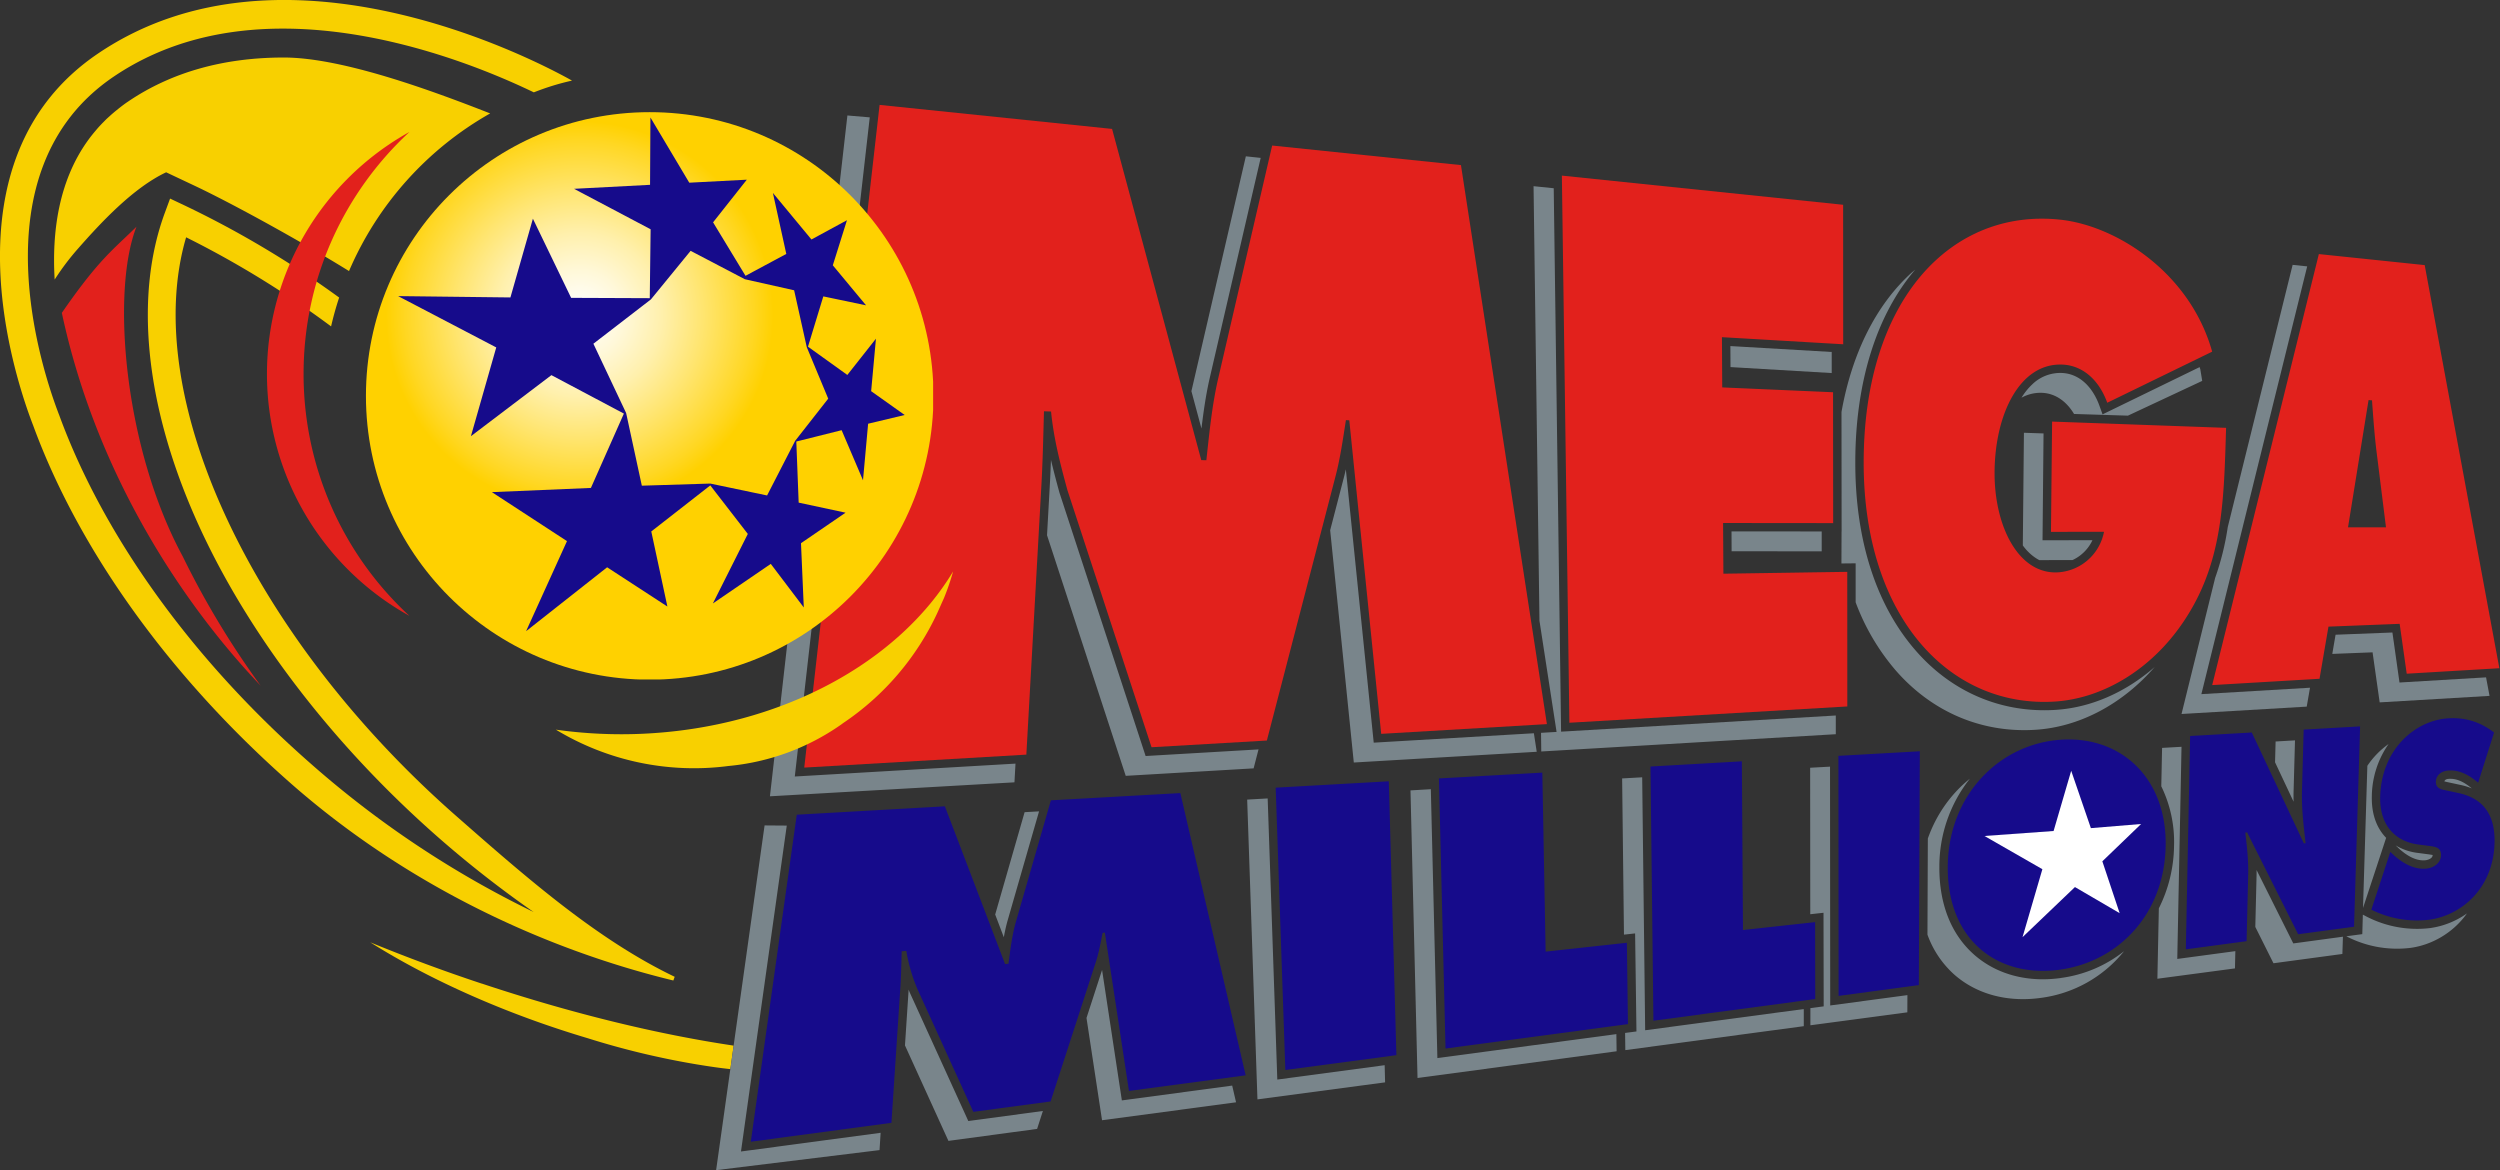 <svg xmlns="http://www.w3.org/2000/svg" width="447.2" height="209.37"><rect width="100%" height="100%" fill="#333333" stroke="none"/><defs><clipPath id="d" clipPathUnits="userSpaceOnUse"><path d="M0 0h336v158H0Z"/></clipPath><clipPath id="b" clipPathUnits="userSpaceOnUse"><path d="M0 0h448v210.667H0Z"/></clipPath><clipPath id="a" clipPathUnits="userSpaceOnUse"><path d="M65.459 70.817c0 28.038 22.729 50.762 50.76 50.762 28.036 0 50.76-22.724 50.76-50.762 0-28.03-22.724-50.754-50.76-50.754-28.031 0-50.76 22.724-50.76 50.754"/></clipPath><radialGradient id="c" cx="-77.43" cy="867.49" r="1.67" fx="-77.43" fy="867.49" gradientTransform="matrix(17.704 0 0 -17.704 1448.6 15400.245)" gradientUnits="userSpaceOnUse" spreadMethod="pad"><stop offset="0" style="stop-opacity:1;stop-color:#fff"/><stop offset=".07" style="stop-opacity:1;stop-color:#fffdf4"/><stop offset=".2" style="stop-opacity:1;stop-color:#fff8d9"/><stop offset=".37" style="stop-opacity:1;stop-color:#fff0ad"/><stop offset=".56" style="stop-opacity:1;stop-color:#ffe570"/><stop offset=".79" style="stop-opacity:1;stop-color:#ffd723"/><stop offset=".88" style="stop-opacity:1;stop-color:#ffd100"/><stop offset="1" style="stop-opacity:1;stop-color:#ffd100"/></radialGradient></defs><path d="M64.664 132a229 229 0 0 1-14.984-5.551c8.062 5.086 18.3 9.637 29.207 12.879a108 108 0 0 0 14.625 3.508c1.687.277 3.004.473 4.5.633l.441-3.153c-10.164-1.515-21.629-4.281-33.789-8.324" style="fill:#f8d000;fill-opacity:1;fill-rule:nonzero;stroke:none" transform="scale(1.333)"/><path d="m232.371 73.973 12.09.015v-2.672l-12.102-.007zm14.754-2.649-.016 4.289 1.907-.019v5.234a30.1 30.1 0 0 0 5.422 9.188c4.531 5.168 10.597 7.964 17.21 7.964q.733 0 1.465-.046c5.946-.368 11.699-3.442 16.035-8.43-3.902 3.406-8.574 5.476-13.375 5.762-.484.031-.972.043-1.453.043-6.621 0-12.691-2.789-17.211-7.965-5.328-6.082-8.148-14.828-8.14-25.282 0-10.769 2.843-19.808 8.047-25.882l-.45.375c-4.804 4.336-8.039 10.824-9.449 18.726l.016 16.043zm34.598-16.898c-.969-2.653-2.77-4.242-4.934-4.371a5.4 5.4 0 0 0-4.125 1.574 8.5 8.5 0 0 0-1.391 1.742 5.24 5.24 0 0 1 2.852-.652c1.703.105 3.172 1.125 4.199 2.832l7.231.226 9.968-4.664-.257-1.562-.09-.289-13.028 6.343zm-147.016 71.347c.137-.761.301-1.519.512-2.261l4.215-14.633-1.938.109-3.949 13.735z" style="fill:#79858b;fill-opacity:1;fill-rule:nonzero;stroke:none" transform="scale(1.333)"/><path d="m271.598 58.074-.149 15.125c.246.332.5.637.778.903.421.421.906.781 1.433 1.062l4.461-.008a5.5 5.5 0 0 0 2.672-2.668l-6.699.016.136-14.34zm-62.715 40.145-2.086.121.031 2.504 39.524-2.317v-2.511l-36.864 2.168-.988-72.922-2.707-.278.793 58.313zm23.34-48.957 13.582.8v-2.828l-13.598-.793zm99.449 56.535v-.024c-1.125-.929-2.098-1.328-3.09-1.253-.187.015-.496.074-.562.339l.316.075 1.801.39c.5.102 1.027.254 1.535.465zm-6.133 9.637c.008 0 .883-.129.906-.676v-.024l-.39-.066-1.649-.219a7.4 7.4 0 0 1-2.926-1.004l.426.407c1.285 1.175 2.508 1.714 3.633 1.582m-5.336-3c-1.199-1.239-1.992-3.075-1.918-5.649a12.46 12.46 0 0 1 2.25-6.945 11.3 11.3 0 0 0-2.851 2.926l-.582 19.078zm-22.926-34.957-4.531 18.335 16.801-.988.441-2.535-14.578.859 14.199-57.402-1.953-.203-8.707 35.195a36 36 0 0 1-1.664 6.739zm23.77 7.402-7.629.297-.441 2.574 5.406-.211.953 6.715 14.742-.871-.465-2.485-11.617.692zm-13.262 22.707a28 28 0 0 1 0-1.41l.188-6.824-2.602.152-.074 2.789zm-138.898-7.02-15.153.887-11.558-35.324a134 134 0 0 1-1.145-4.418 162 162 0 0 1-.172 3.766l-.355 6.351 10.562 32.285 17.161-1.004.66-2.55zm107.625 30.684c-.805.105-1.598.164-2.371.164-3.547 0-6.75-1.133-9.196-3.277-3.105-2.723-4.726-6.809-4.695-11.813a18.97 18.97 0 0 1 4.094-11.828c-2.535 2.035-4.5 4.801-5.641 8.027l-.051 12.899a13.16 13.16 0 0 0 3.621 5.379c2.446 2.144 5.649 3.277 9.204 3.277q1.16 0 2.363-.164a17.18 17.18 0 0 0 11.199-6.273 17.3 17.3 0 0 1-8.527 3.601zm-70.676-32.852-21.492 1.262-3.742-36.683q-.16.734-.356 1.457l-1.746 6.718 3.172 31.172 24.547-1.441-.383-2.492zm14.934 39.856-.399-33.945-2.691.152.246 20.961 1.496-.164.18 13.156-1.524.199.031 2.305 23.946-3.211v-2.301zm86.976-11.652-4.926-9.848v.547l-.172 7.086 2.438 4.875 9.246-1.246.074-2.317zm18.383-2.063a14.77 14.77 0 0 1-8.438-1.48l-.613-.321-.074 2.617-2.145.286.172.089a14.75 14.75 0 0 0 8.438 1.469c2.742-.367 5.66-1.918 7.582-4.625a11.24 11.24 0 0 1-4.922 1.965m-133.242 17.449-.879-36.082-2.731.16.946 38.594 26.715-3.586-.032-2.301zm99.289-13.312.57-28.461-2.609.148-.106 5.153a17 17 0 0 1 1.711 8.035 19.16 19.16 0 0 1-2.039 8.34l-.195 9.449 10.41-1.387.051-2.316-7.797 1.047zm-46.574 6.25-.024-32.047-2.668.148.016 19.657 1.777-.196.024 12.559-1.786.238v2.301l13.012-1.738.008-2.309zm-109.329-32.453-29.617 1.73 10.059-88.453-3-.254-10.395 91.363 32.813-1.875zm-36.839 52.05 6.144-43.734-2.976-.023-6.504 46.261 21.929-2.691.149-2.324zm61.793-97.019c.277-2.281.601-4.555 1.097-6.723l6.852-29.593-1.992-.211-7.305 31.515zm10.179 87.367-1.293-37.726-2.75.156 1.379 40.23 17.129-2.285-.059-2.305zm-20.859 2.797-2.656-17.504-2.09 6.441 2.086 13.723 17.984-2.406-.519-2.242zm-20.609 2.758-7.876-17.285-.128-.344v.012l-.493 7.48 5.832 12.809 11.899-1.606.777-2.406-10.011 1.348z" style="fill:#79858b;fill-opacity:1;fill-rule:nonzero;stroke:none" transform="scale(1.333)"/><path d="m118.035 14.078 31.199 3.223 11.969 44.445.684.016c.383-3.547.758-7.305 1.531-10.731l7.297-31.5 25.336 2.625 11.535 75.016-22.238 1.305-4.282-42.079-.453-.019c-.402 2.594-.785 5.277-1.453 7.762l-9.156 35.234-15.473.898-11.289-34.5c-.976-3.57-1.844-6.949-2.195-10.55l-.953-.032c-.09 3.375-.168 6.856-.36 10.223l-2.004 35.852-29.804 1.738zm91.559 9.488 37.742 3.914.008 18.719-16.27-.953.039 6.742 14.871.649.016 17.562-14.773-.015.043 6.804 16.621-.25.007 18.063-37.296 2.187zm89.133 33.848c-.286 9.621-.43 17.637-5.2 25.223-4.371 6.996-11.175 11.097-17.82 11.511-6.758.411-13.066-2.183-17.758-7.546-4.816-5.504-7.863-13.844-7.855-24.54 0-21.988 11.851-34.124 26.363-32.585 7.574.808 17.438 7.125 20.402 17.714l-14.078 6.856c-1.156-3.188-3.375-4.969-5.926-5.117-5.82-.317-9.152 6.675-9.195 14.422-.051 7.027 3.039 13.546 8.281 13.464a6.714 6.714 0 0 0 6.403-5.453l-7.117.008.152-14.797 23.34.84zm16.363 13.348 2.754-17.071.465.032c.171 2.39.343 4.851.652 7.238l1.223 9.801h-5.102zm-2.625 13.328 9.555-.375.945 6.691 12.433-.734-10.019-54.098-14.203-1.48-14.313 57.84 14.403-.848z" style="fill:#e2211c;fill-opacity:1;fill-rule:nonzero;stroke:none" transform="scale(1.333)"/><path d="m171.188 105.699 15.179-.855 1.02 36.75-14.903 1.992zm21.906-1.238 13.875-.781.445 24.023 10.902-1.191.145 10.918-24.481 3.277zm28.39-1.598 12.262-.699.149 22.637 9.683-1.059.016 10.32-21.715 2.911zm25.219-1.433 10.922-.614-.129 31.379-10.769 1.446zm47.199-2.664 8.274-.469 6.988 14.879.234-.031c-.261-2.258-.546-4.598-.488-6.938l.227-8.301 7.574-.429-.813 26.886-7.5 1.008-6.847-13.668-.246.024c.226 1.914.429 3.699.39 5.55l-.218 9.024-8.153 1.094zm26.864 15.558.371.344c1.289 1.184 2.847 2.078 4.527 1.883.715-.074 1.859-.586 1.906-1.754.039-1.164-.906-1.164-1.566-1.277l-1.449-.188c-2.871-.359-5.274-2.332-5.145-6.508.203-6.375 4.793-10.195 9.18-10.433 2.25-.129 4.269.488 6.098 1.91l-2.137 6.73c-1.172-1-2.512-1.758-4.051-1.629-.637.047-1.574.426-1.621 1.5-.02.977.871 1.051 1.41 1.172l1.606.344c2.964.629 5.019 2.535 4.851 6.855-.23 6.036-4.512 9.579-8.766 10.149a13.67 13.67 0 0 1-7.761-1.352zm-213.844-4.996 19.875-1.125 8.074 21.164.465-.039c.234-1.812.465-3.734.961-5.519l4.726-16.411 17.375-.972 8.762 37.875-15.66 2.097-3.234-21.246-.305.032c-.262 1.339-.512 2.742-.953 4.054l-6.024 18.571-10.371 1.394-7.523-16.527a23 23 0 0 1-1.469-5.071l-.625.051c-.035 1.68-.074 3.406-.187 5.078l-1.184 17.942-18.871 2.535zM276.75 99.254c-8.242.449-15.316 7.269-15.375 17.078-.059 9.938 6.809 14.91 14.984 13.801 7.84-1.051 14.086-7.379 14.258-16.606.172-9.097-5.961-14.715-13.875-14.273" style="fill:#160b8b;fill-opacity:1;fill-rule:nonzero;stroke:none" transform="scale(1.333)"/><path d="m275.578 111.516 2.363-8.082 2.641 7.695 6.742-.555-5.203 5.008 2.324 6.961-6-3.504-7.035 6.723 2.664-9.121-7.773-4.457z" style="fill:#fff;fill-opacity:1;fill-rule:nonzero;stroke:none" transform="scale(1.333)"/><g clip-path="url(#a)"><g clip-path="url(#b)"><path d="M49.094 15.047h76.125v76.129H49.094Z" clip-path="url(#d)" style="fill:url(#c);stroke:none" transform="scale(1.333)"/></g></g><path d="M86.168 98.469a63 63 0 0 1-11.574-.555 35.77 35.77 0 0 0 23.183 4.875 31.37 31.37 0 0 0 15.067-5.535l.332-.242a36.16 36.16 0 0 0 12.586-14.715l.547-1.223.089-.203.278-.613c.476-1.164.883-2.36 1.222-3.57-7.285 12.14-23.07 20.953-41.73 21.781" style="fill:#f8d000;fill-opacity:1;fill-rule:nonzero;stroke:none" transform="scale(1.333)"/><path d="m116.902 52.5.645-7.051-3.84 4.867-5.281-3.793 2.058-6.75 5.735 1.2-4.461-5.371 1.898-6.051-4.765 2.586-5.172-6.246 1.797 8.183-5.473 2.938-4.352-7.176 4.524-5.723-7.719.403-5.211-8.75-.051 9.035-10.203.535 10.278 5.43-.114 9.246-10.554-.043-5.129-10.621-3.016 10.566-15.074-.18 13.172 6.887-3.399 11.91 10.801-8.191 9.727 5.16-4.426 9.977-13.289.562 10.078 6.574-5.488 12.086 10.875-8.574 8.086 5.266-2.161-10.075 7.918-6.179 5.036 6.511-4.688 9.329 7.77-5.309 4.429 5.848-.375-8.625 5.981-4.094-6.293-1.348-.317-8.199 6.082-1.523 2.868 6.722.687-7.59 4.906-1.171-4.5-3.196zm-10.199 6.66-3.765 7.328-7.622-1.597-9.187.285-2.106-9.75-4.394-9.301 7.723-5.953 5.324-6.512 7.277 3.809 6.613 1.484 1.696 7.629 2.879 6.914z" style="fill:#160b8b;fill-opacity:1;fill-rule:nonzero;stroke:none" transform="scale(1.333)"/><path d="M18.316 30.422c-3.437 8.742-1.66 29.699 6.188 44.211A115.6 115.6 0 0 0 34.98 92.016C24.66 81.188 12.961 63.789 8.297 41.984c4.969-7.191 6.851-8.445 10.019-11.562" style="fill:#e2211c;fill-opacity:1;fill-rule:nonzero;stroke:none" transform="scale(1.333)"/><path d="M71.625 12.398a34 34 0 0 1 5.137-1.582c-4.5-2.527-38.551-20.613-63.629-3.617-21.172 14.34-10.934 44.102-8.68 49.899 6.168 16.824 18.473 33.898 34.652 48.097 15.696 13.77 34.223 22.246 51.254 26.383l.18-.5c-10.445-5.004-19.926-13.336-29.309-21.57-27.57-24.196-42.488-56.414-36.253-77.664A129 129 0 0 1 44.43 43.801q.45-1.968 1.082-3.871a131.4 131.4 0 0 0-20.836-12.407l-1.852-.875-.707 1.918c-4.058 11.012-2.664 25.411 3.938 40.555 6.609 15.149 18.226 30.492 32.699 43.199a146 146 0 0 0 12.855 10.067 133 133 0 0 1-30.031-20.02C25.867 88.574 13.934 72.039 7.965 55.762c-2.086-5.356-11.543-32.723 7.273-45.465C22.266 5.535 30.211 3.84 37.965 3.84c14.019 0 27.414 5.535 33.668 8.551z" style="fill:#f8d000;fill-opacity:1;fill-rule:nonzero;stroke:none" transform="scale(1.333)"/><path d="M65.773 15.219c-7.851-3.078-19.851-7.5-27.687-7.5-8.078 0-15.09 1.98-20.852 5.879-.406.269-.824.578-1.312.968l-.336.27-.055.043c-.269.226-.539.449-.824.715l-.141.125-.257.234c-.297.301-.598.598-.899.922-.18.187-.344.383-.519.586l-.02.027c-.336.391-.656.789-.961 1.203l-.121.164-.074.106c-3.856 5.43-4.762 12.211-4.379 18.555a34 34 0 0 1 3.051-4.059c3.105-3.539 7.476-8.25 11.91-10.336l2.969 1.402.961.454c5.062 2.398 14.222 7.437 20.609 11.398a44.4 44.4 0 0 1 18.93-21.148z" style="fill:#f8d000;fill-opacity:1;fill-rule:nonzero;stroke:none" transform="scale(1.333)"/><path d="M40.738 50.176c0-12.824 5.477-24.383 14.207-32.469A37.14 37.14 0 0 0 35.824 50.18a37.13 37.13 0 0 0 19.121 32.468 44.13 44.13 0 0 1-14.207-32.472" style="fill:#e2211c;fill-opacity:1;fill-rule:nonzero;stroke:none" transform="scale(1.333)"/></svg>